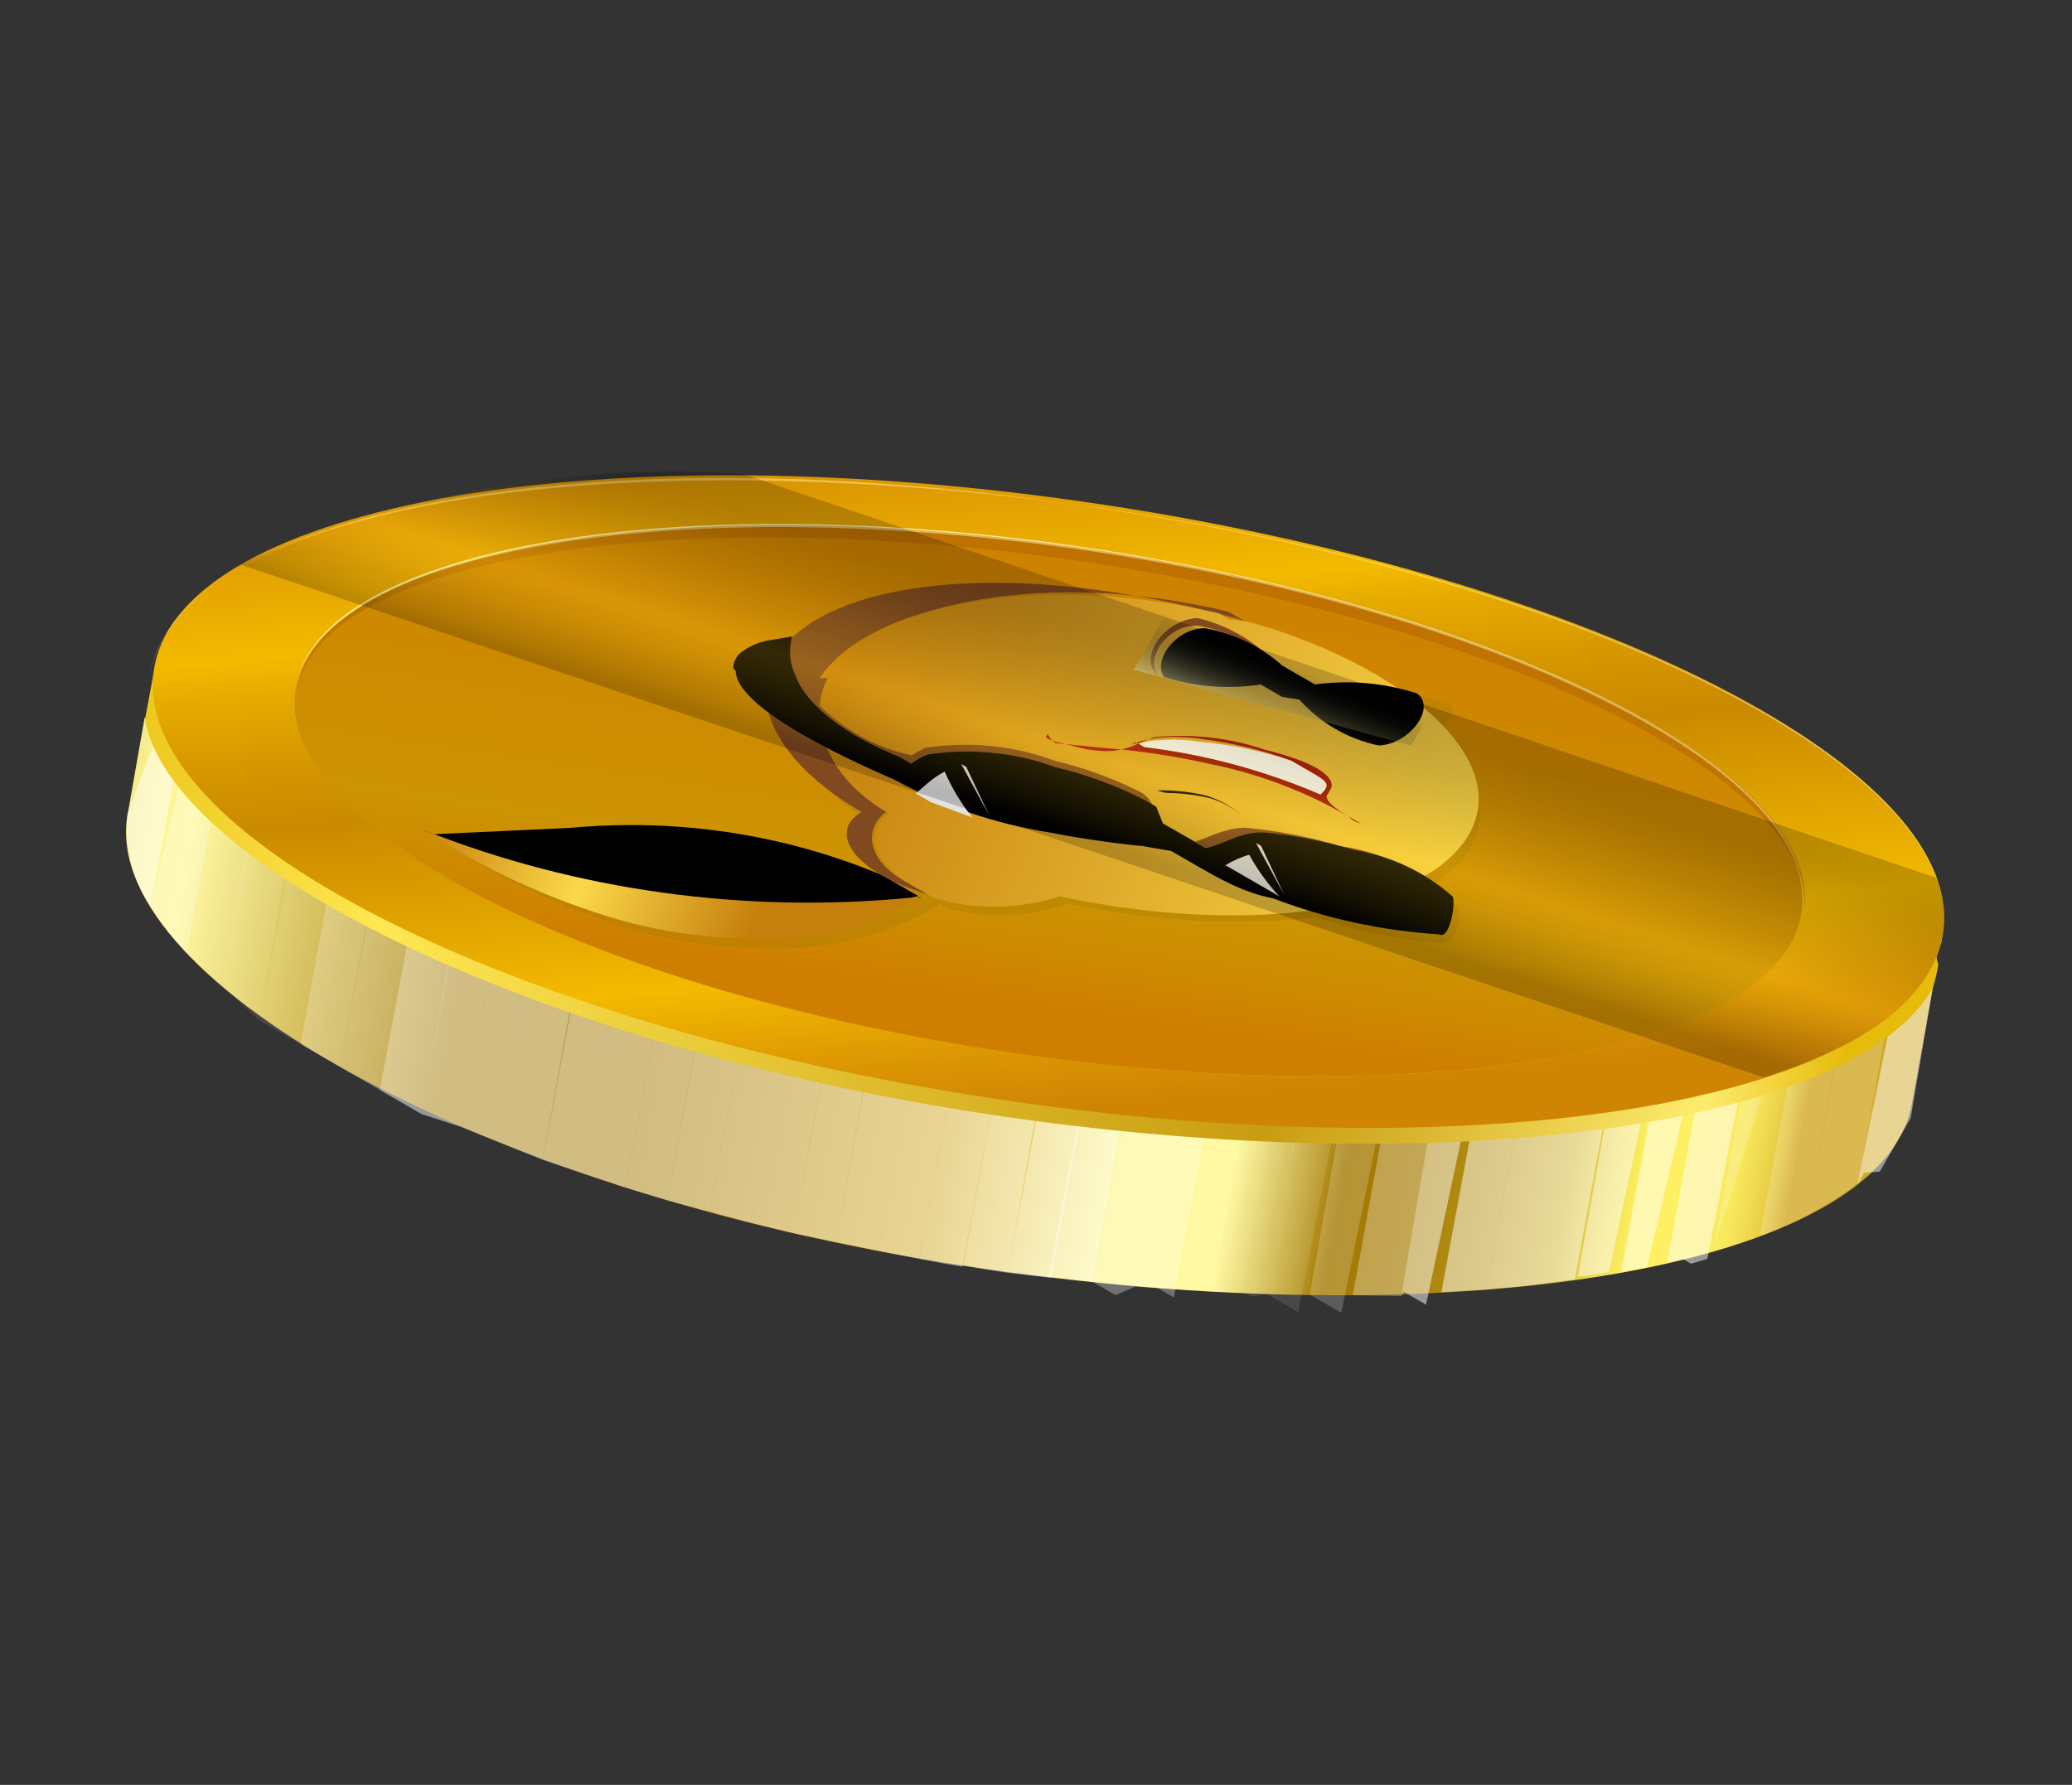 <svg width="65" height="56" viewBox="0 0 65 56" fill="none" xmlns="http://www.w3.org/2000/svg">
<rect x="0" y="0" width="65" height="56" fill="#333333" stroke="none"/>
<g clip-path="url(#clip0_9201_242)">
<path d="M60.259 31.063C58.812 26.201 47.985 21.158 34.019 19.044C20.053 16.931 7.867 18.44 4.857 22.696L4.538 22.512L4.017 25.477C2.993 30.567 14.733 37.345 30.214 39.707C45.695 42.069 59.011 39.782 59.972 34.655L60.631 31.009L60.259 31.063Z" fill="url(#paint0_linear_9201_242)"/>
<path style="mix-blend-mode:multiply" opacity="0.5" d="M3.991 25.596C3.898 26.618 4.16 27.626 4.731 28.439L5.983 21.557L5.866 21.758L5.692 22.06L5.373 21.876L4.017 25.477L3.991 25.596Z" fill="url(#paint1_linear_9201_242)"/>
<path style="mix-blend-mode:multiply" opacity="0.3" d="M6.214 21.377L6.349 21.142L5.755 21.067L5.624 21.663L6.214 21.377Z" fill="url(#paint2_linear_9201_242)"/>
<path style="mix-blend-mode:multiply" opacity="0.3" d="M6.599 21.152L6.463 21.387L6.328 21.622L4.731 28.439C5.056 28.961 5.43 29.447 5.85 29.89L7.431 21.185L6.689 21.07L6.599 21.152Z" fill="url(#paint3_linear_9201_242)"/>
<path style="mix-blend-mode:multiply" opacity="0.1" d="M8.767 21.375L7.431 21.185L5.818 29.872L7.016 30.966L8.767 21.375Z" fill="url(#paint4_linear_9201_242)"/>
<path style="mix-blend-mode:multiply" opacity="0.1" d="M8.15 32.023L9.899 21.626L8.562 21.436L7.016 30.966L8.15 32.023Z" fill="url(#paint5_linear_9201_242)"/>
<path style="mix-blend-mode:multiply" opacity="0.1" d="M9.426 32.76L11.485 21.826L10.148 21.635L8.15 32.023L9.426 32.76Z" fill="url(#paint6_linear_9201_242)"/>
<path style="mix-blend-mode:multiply" opacity="0.3" d="M10.67 33.478L12.789 21.997L11.453 21.807L9.426 32.76L10.67 33.478Z" fill="url(#paint7_linear_9201_242)"/>
<path style="mix-blend-mode:multiply" opacity="0.3" d="M11.914 34.196L14.184 22.087L12.848 21.897L10.67 33.478L11.914 34.196Z" fill="url(#paint8_linear_9201_242)"/>
<path style="mix-blend-mode:multiply" opacity="0.5" d="M13.222 34.952L15.481 22.567L14.184 22.087L11.914 34.196L13.222 34.952Z" fill="url(#paint9_linear_9201_242)"/>
<path style="mix-blend-mode:multiply" opacity="0.5" d="M14.475 35.361L16.812 22.619L15.475 22.429L13.222 34.952L14.475 35.361Z" fill="url(#paint10_linear_9201_242)"/>
<path style="mix-blend-mode:multiply" opacity="0.5" d="M15.752 35.875L18.148 22.81L16.811 22.619L14.474 35.361L15.752 35.875Z" fill="url(#paint11_linear_9201_242)"/>
<path style="mix-blend-mode:multiply" opacity="0.5" d="M17.029 36.389L19.465 23.033L18.129 22.843L15.752 35.875L17.029 36.389Z" fill="url(#paint12_linear_9201_242)"/>
<path style="mix-blend-mode:multiply" opacity="0.5" d="M18.345 36.836L20.853 23.208L19.517 23.018L17.029 36.389L18.345 36.836Z" fill="url(#paint13_linear_9201_242)"/>
<path style="mix-blend-mode:multiply" opacity="0.5" d="M19.629 37.264L22.17 23.432L20.834 23.242L18.345 36.836L19.629 37.264Z" fill="url(#paint14_linear_9201_242)"/>
<path style="mix-blend-mode:multiply" opacity="0.5" d="M20.933 37.658L23.507 23.622L22.17 23.432L19.629 37.264L20.933 37.658Z" fill="url(#paint15_linear_9201_242)"/>
<path style="mix-blend-mode:multiply" opacity="0.5" d="M22.255 38.02L24.863 23.779L23.526 23.588L20.933 37.658L22.255 38.02Z" fill="url(#paint16_linear_9201_242)"/>
<path style="mix-blend-mode:multiply" opacity="0.5" d="M23.546 38.362L26.212 24.021L24.863 23.779L22.256 38.02L23.546 38.362Z" fill="url(#paint17_linear_9201_242)"/>
<path style="mix-blend-mode:multiply" opacity="0.5" d="M24.889 38.69L27.529 24.244L26.192 24.054L23.546 38.362L24.889 38.69Z" fill="url(#paint18_linear_9201_242)"/>
<path style="mix-blend-mode:multiply" opacity="0.5" d="M26.218 38.966L28.885 24.401L27.548 24.211L24.889 38.69L26.218 38.966Z" fill="url(#paint19_linear_9201_242)"/>
<path style="mix-blend-mode:multiply" opacity="0.5" d="M27.548 39.241L30.234 24.643L28.897 24.453L26.218 38.966L27.548 39.241Z" fill="url(#paint20_linear_9201_242)"/>
<path style="mix-blend-mode:multiply" opacity="0.5" d="M28.846 39.498L31.57 24.833L30.234 24.643L27.548 39.241L28.846 39.498Z" fill="url(#paint21_linear_9201_242)"/>
<path style="mix-blend-mode:multiply" opacity="0.5" d="M31.57 24.833L28.846 39.498L29.651 39.65L30.195 39.74L32.907 25.023L31.57 24.833Z" fill="url(#paint22_linear_9201_242)"/>
<path style="mix-blend-mode:multiply" opacity="0.5" d="M34.224 25.247L32.887 25.057L30.214 39.707L30.873 39.819L31.614 39.934L34.224 25.247Z" fill="url(#paint23_linear_9201_242)"/>
<path style="mix-blend-mode:multiply" opacity="0.5" d="M35.669 25.544L34.332 25.354L31.614 39.934L32.292 40.012L32.97 40.09L35.669 25.544Z" fill="url(#paint24_linear_9201_242)"/>
<path style="mix-blend-mode:multiply" opacity="0.5" d="M36.929 25.645L35.669 25.544L32.907 40.054L33.584 40.132L34.262 40.21L36.929 25.645Z" fill="url(#paint25_linear_9201_242)"/>
<path style="mix-blend-mode:multiply" opacity="0.3" d="M38.265 25.835L36.929 25.645L34.263 40.21L34.518 40.358L34.773 40.505L34.996 40.634L35.618 40.367L38.265 25.835Z" fill="url(#paint26_linear_9201_242)"/>
<path style="mix-blend-mode:multiply" opacity="0.3" d="M39.614 26.077L38.278 25.887L35.618 40.367L36.316 40.411L36.571 40.559L36.826 40.706L39.614 26.077Z" fill="url(#paint27_linear_9201_242)"/>
<path style="mix-blend-mode:multiply" opacity="0.1" d="M40.951 26.267L39.614 26.077L36.981 40.438L37.678 40.482L38.089 40.361L38.344 40.509L40.951 26.267Z" fill="url(#paint28_linear_9201_242)"/>
<path style="mix-blend-mode:multiply" opacity="0.1" d="M42.288 26.458L40.951 26.267L38.344 40.509L39.009 40.535L39.264 40.682L39.738 40.598L42.288 26.458Z" fill="url(#paint29_linear_9201_242)"/>
<path style="mix-blend-mode:multiply" opacity="0.1" d="M43.56 26.611L42.224 26.421L39.739 40.598L39.994 40.745L40.217 40.874L40.472 41.022L40.727 41.169L43.56 26.611Z" fill="url(#paint30_linear_9201_242)"/>
<path style="mix-blend-mode:multiply" opacity="0.2" d="M44.992 26.856L43.56 26.611L41.089 40.617L41.344 40.765L41.599 40.912L41.822 41.041L42.078 41.188L44.992 26.856Z" fill="url(#paint31_linear_9201_242)"/>
<path style="mix-blend-mode:multiply" opacity="0.3" d="M46.252 27.18L44.915 26.99L42.439 40.636L43.955 40.662L46.252 27.18Z" fill="url(#paint32_linear_9201_242)"/>
<path style="mix-blend-mode:multiply" opacity="0.5" d="M47.646 27.27L46.252 27.18L43.955 40.662L44.033 40.528L44.256 40.657L44.48 40.786L44.735 40.933L47.646 27.27Z" fill="url(#paint33_linear_9201_242)"/>
<path style="mix-blend-mode:multiply" opacity="0.5" d="M46.625 40.459L49.014 27.479L47.678 27.288L45.217 40.54L46.625 40.459Z" fill="url(#paint34_linear_9201_242)"/>
<path style="mix-blend-mode:multiply" opacity="0.5" d="M48.021 40.325L50.351 27.669L49.015 27.479L46.625 40.459L48.021 40.325Z" fill="url(#paint35_linear_9201_242)"/>
<path style="mix-blend-mode:multiply" opacity="0.5" d="M51.668 27.892L50.332 27.702L48.021 40.325L49.084 40.178L49.404 40.139L51.668 27.892Z" fill="url(#paint36_linear_9201_242)"/>
<path style="mix-blend-mode:multiply" opacity="0.5" d="M53.005 28.082L51.668 27.892L49.494 40.057L50 39.992L50.474 39.907L53.005 28.082Z" fill="url(#paint37_linear_9201_242)"/>
<path style="mix-blend-mode:multiply" opacity="0.5" d="M54.373 28.291L53.037 28.101L50.858 39.905L51.198 39.833L51.672 39.749L54.373 28.291Z" fill="url(#paint38_linear_9201_242)"/>
<path style="mix-blend-mode:multiply" opacity="0.5" d="M55.71 28.481L54.373 28.291L52.299 39.619L52.793 39.501L53.048 39.649L53.561 39.497L55.71 28.481Z" fill="url(#paint39_linear_9201_242)"/>
<path style="mix-blend-mode:multiply" opacity="0.2" d="M57.046 28.671L55.71 28.481L53.748 39.247L57.046 28.671Z" fill="url(#paint40_linear_9201_242)"/>
<path style="mix-blend-mode:multiply" opacity="0.2" d="M58.395 28.913L57.059 28.723L55.203 38.79L55.978 38.478L56.325 38.32L56.691 38.128L58.395 28.913Z" fill="url(#paint41_linear_9201_242)"/>
<path style="mix-blend-mode:multiply" opacity="0.2" d="M59.455 29.436L59.678 29.564L59.809 28.969L59.169 29.047L59.455 29.436Z" fill="url(#paint42_linear_9201_242)"/>
<path style="mix-blend-mode:multiply" opacity="0.2" d="M59.62 29.665L59.397 29.536L59.169 29.047L58.427 28.931L56.691 38.128L57.076 37.903C57.507 37.669 57.919 37.399 58.309 37.094L59.62 29.665Z" fill="url(#paint43_linear_9201_242)"/>
<path style="mix-blend-mode:multiply" opacity="0.5" d="M58.27 37.161L58.483 36.792L58.969 36.76L59.163 36.424L59.938 35.082L60.631 31.009L60.259 31.063L60.036 30.934L59.877 30.842L59.589 30.676L58.27 37.161Z" fill="url(#paint44_linear_9201_242)"/>
<path d="M60.894 29.595C60.739 29.864 60.7 29.931 60.807 30.261C60.765 30.514 60.706 30.763 60.631 31.009C58.112 35.371 45.324 37.113 31.077 34.971C16.829 32.829 5.333 27.176 4.55 22.564L4.814 21.15C5.774 16.023 19.09 13.736 34.63 15.997C50.169 18.259 61.823 24.45 60.894 29.595Z" fill="url(#paint45_linear_9201_242)"/>
<path d="M34.616 15.834C19.127 13.492 5.799 15.764 4.847 20.91C3.895 26.055 15.678 32.124 31.167 34.466C46.655 36.808 59.983 34.535 60.935 29.39C61.888 24.245 50.104 18.175 34.616 15.834Z" fill="url(#paint46_linear_9201_242)"/>
<g style="mix-blend-mode:screen" opacity="0.5">
<path d="M34.566 15.96C50.054 18.237 61.9 24.316 60.927 29.391C61.92 24.282 50.093 18.17 34.534 15.942C18.976 13.714 5.737 15.867 4.718 21.095C5.859 15.804 19.155 13.55 34.566 15.96Z" fill="#FEF0A0"/>
</g>
<path d="M34.342 17.311C21.304 15.339 10.084 17.251 9.283 21.58C8.481 25.91 18.402 31.018 31.44 32.989C44.479 34.961 55.698 33.049 56.5 28.719C57.301 24.39 47.381 19.282 34.342 17.311Z" fill="url(#paint47_linear_9201_242)"/>
<path d="M34.342 17.311C21.304 15.339 10.084 17.251 9.283 21.58C8.481 25.91 18.402 31.018 31.44 32.989C44.479 34.961 55.698 33.049 56.5 28.719C57.301 24.39 47.381 19.282 34.342 17.311Z" fill="url(#paint48_linear_9201_242)"/>
<g style="mix-blend-mode:multiply">
<path d="M34.341 17.307C47.335 19.262 57.241 24.355 56.515 28.633C57.312 24.306 47.406 19.213 34.348 17.221C21.291 15.23 10.088 17.172 9.291 21.499C10.132 17.242 21.348 15.352 34.341 17.307Z" fill="#FEF0A0"/>
</g>
<path opacity="0.4" d="M34.263 17.664C47.205 19.634 57.112 24.504 56.579 28.67C57.376 24.343 47.47 19.25 34.412 17.258C21.354 15.267 10.152 17.209 9.355 21.535C10.234 17.435 21.352 15.713 34.263 17.664Z" fill="#AA5B00"/>
<g style="mix-blend-mode:multiply" opacity="0.4">
<path d="M13.683 26.271L13.906 26.399L18.297 26.161C21.492 25.885 24.675 26.333 27.621 27.474C26.76 26.976 26.77 26.222 27.355 25.799C26.097 25.119 25.116 24.017 24.568 22.669C23.93 22.3 23.555 21.771 23.55 21.41C23.548 21.302 23.576 21.194 23.631 21.099C23.686 21.004 23.765 20.926 23.86 20.873C24.109 20.679 24.401 20.554 24.707 20.512L25.366 20.401C27.334 18.54 32.284 17.998 38.579 19.619L38.802 19.748L39.078 19.639L39.397 19.823L40.099 20.229C41.037 20.519 41.945 20.893 42.813 21.348C43.736 21.524 44.636 21.79 45.503 22.141C45.854 22.343 45.058 22.913 45.058 22.913C46.484 24.273 46.982 25.768 45.721 27.142C45.48 27.376 45.217 27.584 44.937 27.763C45.242 27.918 45.504 28.146 45.701 28.428C45.925 28.557 45.669 29.663 45.241 29.594C43.889 29.488 42.56 29.216 41.284 28.786C38.679 29.051 36.068 28.902 33.543 28.343C32.291 28.778 30.958 28.832 29.709 28.5L29.485 28.371C27.851 29.358 25.989 29.839 24.134 29.755C22.7 29.759 21.279 29.57 19.907 29.193C17.694 28.536 15.598 27.551 13.683 26.271Z" fill="#AA7E03"/>
</g>
<path d="M13.3 26.049L13.523 26.178L17.895 25.974C21.256 25.666 24.607 26.174 27.672 27.458L28.885 28.158L28.494 28.246C23.282 28.709 18.087 27.958 13.3 26.049Z" fill="black"/>
<path d="M13.3 26.05C18.121 27.945 23.348 28.668 28.584 28.164L28.975 28.076C27.332 29.072 25.456 29.548 23.592 29.442C22.162 29.437 20.747 29.237 19.384 28.847C17.227 28.213 15.18 27.272 13.3 26.05Z" fill="url(#paint49_linear_9201_242)"/>
<path d="M24.406 20.517C26.031 18.145 31.806 17.498 38.715 19.384L39.871 19.739L39.136 19.538L38.849 19.373L38.53 19.188C32.963 17.853 27.595 18.825 26.002 21.215C25.382 22.289 25.623 24.083 27.798 25.473C27.053 26.027 27.22 27.063 28.503 27.714L28.599 27.77L29.109 28.064C26.617 27.297 26.016 26.055 27.03 25.477C24.446 23.985 23.355 21.969 24.413 20.432" fill="#80491F"/>
<path d="M25.714 21.273C27.288 18.916 32.706 17.929 38.242 19.246L38.561 19.43L39.156 19.505L39.954 19.742C44.605 21.265 47.93 24.347 45.652 26.745C43.883 28.631 38.888 29.326 33.243 28.125C31.945 28.539 30.574 28.556 29.301 28.175L28.79 27.88L28.599 27.77C27.323 27.033 27.148 26.082 27.893 25.528C25.596 24.202 25.478 22.344 26.098 21.271" fill="url(#paint50_linear_9201_242)"/>
<path d="M36.339 25.931L36.945 26.281L37.264 26.465C37.841 26.351 38.303 25.991 39.039 25.969C40.068 26.058 41.081 26.254 42.063 26.552C43.325 26.716 44.48 27.304 45.35 28.226C44.485 27.46 43.424 26.956 42.28 26.766C41.409 26.466 40.511 26.247 39.595 26.111C38.879 26.1 38.397 26.493 37.82 26.607L37.501 26.423L36.991 26.128L36.767 25.999" fill="#80491F"/>
<path d="M24.965 21.243C25.825 22.506 27.12 23.381 28.607 23.703C28.742 23.605 28.889 23.524 29.043 23.463C30.41 23.253 31.792 23.39 33.066 23.863C34.017 24.09 34.936 24.425 35.806 24.863C36.003 24.988 36.147 25.182 36.213 25.411L35.831 25.19C34.973 24.713 34.063 24.338 33.116 24.07C31.842 23.6 30.46 23.463 29.093 23.671C28.913 23.742 28.742 23.84 28.586 23.96L28.203 23.739C25.828 22.77 25.129 21.696 24.953 21.191" fill="#80491F"/>
<path d="M23.078 21.048C23.11 22.319 27.095 24.038 28.078 24.472C29.592 25.296 31.239 25.854 32.953 26.123C34.02 26.337 35.408 26.512 35.856 26.547L36.744 26.702L37.478 27.125C38.212 27.549 39.01 28.009 39.93 28.183C41.595 28.82 43.352 29.201 45.146 29.316C45.465 29.5 45.669 28.41 45.575 28.132C44.709 27.366 43.649 26.862 42.504 26.672C41.558 26.391 40.584 26.203 39.595 26.111C38.879 26.1 38.397 26.492 37.82 26.607L37.501 26.423L36.703 25.962L36.48 25.833L36.272 25.31L35.889 25.089C35.009 24.644 34.079 24.302 33.117 24.07C31.842 23.6 30.46 23.463 29.093 23.671C28.912 23.742 28.742 23.839 28.586 23.96L28.203 23.739C25.828 22.77 25.129 21.696 24.953 21.191C24.772 20.817 24.735 20.382 24.85 19.969L24.191 20.08C23.878 20.119 23.576 20.237 23.312 20.423C23.22 20.479 23.143 20.558 23.089 20.652C23.034 20.746 23.004 20.852 23.002 20.96" fill="black"/>
<path d="M29.069 24.597C29.244 24.446 29.433 24.315 29.635 24.207C29.861 24.727 30.154 25.211 30.504 25.649L29.207 25.169C29.207 25.169 28.665 24.855 28.729 24.892" fill="#E3E2E2"/>
<path d="M38.444 27.146C38.678 27.003 38.928 26.892 39.188 26.816C39.449 27.292 39.767 27.731 40.135 28.123L38.859 27.386C38.859 27.386 38.317 27.073 38.381 27.11" fill="#E3E2E2"/>
<path d="M30.154 23.971L30.313 24.063L31.041 25.601L30.154 23.971Z" fill="#E3E2E2"/>
<path d="M39.401 26.447L39.561 26.539L40.289 28.077L39.401 26.447Z" fill="#E3E2E2"/>
<path d="M35.385 23.457C35.7 23.317 36.034 23.237 36.372 23.221C36.79 23.188 37.209 23.205 37.62 23.27C38.605 23.361 39.574 23.561 40.509 23.865L41.083 24.197C41.626 24.51 41.785 24.602 41.425 24.931C39.671 24.175 37.813 23.674 35.904 23.443L35.385 23.457Z" fill="white"/>
<path d="M35.385 23.457C37.408 23.657 39.376 24.174 41.22 24.991C39.35 24.198 37.368 23.687 35.334 23.472" fill="#A5A5A4"/>
<path d="M32.808 23.132L33.127 23.316L34.534 23.457C35.658 23.542 36.771 23.706 37.865 23.949C39.433 24.256 40.931 24.819 42.305 25.618C42.408 25.727 42.541 25.804 42.688 25.839C42.688 25.839 42.464 25.71 42.337 25.636C42.209 25.562 41.539 25.175 41.623 24.956C41.678 24.883 41.723 24.804 41.759 24.721C41.759 24.721 42.108 24.117 39.685 23.524C38.577 23.146 37.395 23.012 36.212 23.129C35.905 23.22 35.641 23.381 35.334 23.472C35.081 23.55 34.818 23.58 34.559 23.561C34.256 23.547 33.958 23.495 33.67 23.406L32.999 23.242L32.866 23.031M35.475 23.374C35.789 23.235 36.124 23.155 36.462 23.139C36.88 23.106 37.299 23.122 37.709 23.188C38.667 23.312 39.606 23.538 40.509 23.865L41.083 24.197C41.626 24.51 41.785 24.602 41.425 24.931C39.67 24.175 37.813 23.674 35.904 23.443L35.616 23.277" fill="#A11006"/>
<path d="M36.607 24.878C37.076 24.883 37.542 24.942 37.994 25.052C38.374 25.173 38.721 25.373 39.015 25.642C39.239 25.771 39.207 25.753 39.015 25.642C38.678 25.327 38.276 25.095 37.835 24.96C37.338 24.844 36.827 24.79 36.313 24.797C36.313 24.797 36.408 24.853 36.607 24.878Z" fill="black"/>
<path d="M36.318 21.177C35.911 20.629 36.646 19.577 37.593 19.632C38.498 19.795 39.334 20.201 40.019 20.809C39.355 20.105 38.504 19.614 37.562 19.39C36.455 19.467 35.706 20.69 36.318 21.177Z" fill="#80491F"/>
<path d="M36.318 21.177C37.345 21.54 38.453 21.642 39.548 21.476L40.218 21.863L40.762 21.953C41.42 22.685 42.288 23.186 43.25 23.39C44.204 23.359 45.08 22.21 44.449 21.756C43.426 21.423 42.334 21.328 41.251 21.475L40.836 21.236L40.389 20.978L40.23 20.886C39.546 20.277 38.709 19.871 37.804 19.709C36.87 19.706 36.135 20.758 36.529 21.254" fill="black"/>
<g opacity="0.6">
<path d="M35.564 21.01L44.268 23.396L45.411 21.416L36.707 19.031L35.564 21.01Z" fill="url(#paint51_linear_9201_242)"/>
</g>
<path style="mix-blend-mode:screen" opacity="0.2" d="M7.525 17.706L55.318 33.802C58.535 32.796 60.559 31.281 60.927 29.391C61.037 28.765 60.978 28.127 60.757 27.548L23.289 14.863C17.943 14.511 12.537 15.486 7.525 17.706Z" fill="url(#paint52_linear_9201_242)"/>
</g>
<defs>
<linearGradient id="paint0_linear_9201_242" x1="-1.736" y1="32.793" x2="55.127" y2="43.17" gradientUnits="userSpaceOnUse">
<stop stop-color="#A37903"/>
<stop offset="0.02" stop-color="#BE9E2E"/>
<stop offset="0.04" stop-color="#D5BE54"/>
<stop offset="0.06" stop-color="#E7D772"/>
<stop offset="0.07" stop-color="#F4E988"/>
<stop offset="0.09" stop-color="#FCF495"/>
<stop offset="0.11" stop-color="#FFF899"/>
<stop offset="0.19" stop-color="#D0B74C"/>
<stop offset="0.27" stop-color="#A37903"/>
<stop offset="0.38" stop-color="#A37903"/>
<stop offset="0.54" stop-color="#D1A826"/>
<stop offset="0.64" stop-color="#FFF899"/>
<stop offset="0.7" stop-color="#FFF899"/>
<stop offset="0.76" stop-color="#A37903"/>
<stop offset="0.79" stop-color="#A67D06"/>
<stop offset="0.82" stop-color="#AE880F"/>
<stop offset="0.85" stop-color="#BD9B1E"/>
<stop offset="0.88" stop-color="#D1B533"/>
<stop offset="0.9" stop-color="#EAD74E"/>
<stop offset="0.92" stop-color="#FEF163"/>
<stop offset="0.95" stop-color="#FDEF61"/>
<stop offset="0.97" stop-color="#F8E85B"/>
<stop offset="0.98" stop-color="#F0DB51"/>
<stop offset="0.99" stop-color="#E5C942"/>
<stop offset="1" stop-color="#D1A826"/>
</linearGradient>
<linearGradient id="paint1_linear_9201_242" x1="-1.375" y1="32.485" x2="0.049" y2="32.754" gradientUnits="userSpaceOnUse">
<stop stop-color="#A37903"/>
<stop offset="0.07" stop-color="#B28E2B"/>
<stop offset="0.16" stop-color="#C4A95C"/>
<stop offset="0.26" stop-color="#D4C088"/>
<stop offset="0.36" stop-color="#E1D3AD"/>
<stop offset="0.47" stop-color="#ECE3CB"/>
<stop offset="0.58" stop-color="#F4EFE2"/>
<stop offset="0.7" stop-color="#FAF8F2"/>
<stop offset="0.83" stop-color="#FEFDFC"/>
<stop offset="1" stop-color="white"/>
</linearGradient>
<linearGradient id="paint2_linear_9201_242" x1="0.658" y1="28.93" x2="2.082" y2="29.199" gradientUnits="userSpaceOnUse">
<stop stop-color="#A37903"/>
<stop offset="0.07" stop-color="#B28E2B"/>
<stop offset="0.16" stop-color="#C4A95C"/>
<stop offset="0.26" stop-color="#D4C088"/>
<stop offset="0.36" stop-color="#E1D3AD"/>
<stop offset="0.47" stop-color="#ECE3CB"/>
<stop offset="0.58" stop-color="#F4EFE2"/>
<stop offset="0.7" stop-color="#FAF8F2"/>
<stop offset="0.83" stop-color="#FEFDFC"/>
<stop offset="1" stop-color="white"/>
</linearGradient>
<linearGradient id="paint3_linear_9201_242" x1="-0.075" y1="33.013" x2="1.349" y2="33.282" gradientUnits="userSpaceOnUse">
<stop stop-color="#A37903"/>
<stop offset="0.07" stop-color="#B28E2B"/>
<stop offset="0.16" stop-color="#C4A95C"/>
<stop offset="0.26" stop-color="#D4C088"/>
<stop offset="0.36" stop-color="#E1D3AD"/>
<stop offset="0.47" stop-color="#ECE3CB"/>
<stop offset="0.58" stop-color="#F4EFE2"/>
<stop offset="0.7" stop-color="#FAF8F2"/>
<stop offset="0.83" stop-color="#FEFDFC"/>
<stop offset="1" stop-color="white"/>
</linearGradient>
<linearGradient id="paint4_linear_9201_242" x1="1.161" y1="33.673" x2="2.586" y2="33.943" gradientUnits="userSpaceOnUse">
<stop stop-color="#A37903"/>
<stop offset="0.07" stop-color="#B28E2B"/>
<stop offset="0.16" stop-color="#C4A95C"/>
<stop offset="0.26" stop-color="#D4C088"/>
<stop offset="0.36" stop-color="#E1D3AD"/>
<stop offset="0.47" stop-color="#ECE3CB"/>
<stop offset="0.58" stop-color="#F4EFE2"/>
<stop offset="0.7" stop-color="#FAF8F2"/>
<stop offset="0.83" stop-color="#FEFDFC"/>
<stop offset="1" stop-color="white"/>
</linearGradient>
<linearGradient id="paint5_linear_9201_242" x1="2.45" y1="34.263" x2="3.889" y2="34.444" gradientUnits="userSpaceOnUse">
<stop stop-color="#A37903"/>
<stop offset="0.07" stop-color="#B28E2B"/>
<stop offset="0.16" stop-color="#C4A95C"/>
<stop offset="0.26" stop-color="#D4C088"/>
<stop offset="0.36" stop-color="#E1D3AD"/>
<stop offset="0.47" stop-color="#ECE3CB"/>
<stop offset="0.58" stop-color="#F4EFE2"/>
<stop offset="0.7" stop-color="#FAF8F2"/>
<stop offset="0.83" stop-color="#FEFDFC"/>
<stop offset="1" stop-color="white"/>
</linearGradient>
<linearGradient id="paint6_linear_9201_242" x1="3.752" y1="34.776" x2="5.176" y2="35.044" gradientUnits="userSpaceOnUse">
<stop stop-color="#A37903"/>
<stop offset="0.07" stop-color="#B28E2B"/>
<stop offset="0.16" stop-color="#C4A95C"/>
<stop offset="0.26" stop-color="#D4C088"/>
<stop offset="0.36" stop-color="#E1D3AD"/>
<stop offset="0.47" stop-color="#ECE3CB"/>
<stop offset="0.58" stop-color="#F4EFE2"/>
<stop offset="0.7" stop-color="#FAF8F2"/>
<stop offset="0.83" stop-color="#FEFDFC"/>
<stop offset="1" stop-color="white"/>
</linearGradient>
<linearGradient id="paint7_linear_9201_242" x1="5.024" y1="35.252" x2="6.448" y2="35.521" gradientUnits="userSpaceOnUse">
<stop stop-color="#A37903"/>
<stop offset="0.07" stop-color="#B28E2B"/>
<stop offset="0.16" stop-color="#C4A95C"/>
<stop offset="0.26" stop-color="#D4C088"/>
<stop offset="0.36" stop-color="#E1D3AD"/>
<stop offset="0.47" stop-color="#ECE3CB"/>
<stop offset="0.58" stop-color="#F4EFE2"/>
<stop offset="0.7" stop-color="#FAF8F2"/>
<stop offset="0.83" stop-color="#FEFDFC"/>
<stop offset="1" stop-color="white"/>
</linearGradient>
<linearGradient id="paint8_linear_9201_242" x1="6.341" y1="35.688" x2="7.765" y2="35.957" gradientUnits="userSpaceOnUse">
<stop stop-color="#A37903"/>
<stop offset="0.07" stop-color="#B28E2B"/>
<stop offset="0.16" stop-color="#C4A95C"/>
<stop offset="0.26" stop-color="#D4C088"/>
<stop offset="0.36" stop-color="#E1D3AD"/>
<stop offset="0.47" stop-color="#ECE3CB"/>
<stop offset="0.58" stop-color="#F4EFE2"/>
<stop offset="0.7" stop-color="#FAF8F2"/>
<stop offset="0.83" stop-color="#FEFDFC"/>
<stop offset="1" stop-color="white"/>
</linearGradient>
<linearGradient id="paint9_linear_9201_242" x1="7.624" y1="36.103" x2="9.084" y2="36.379" gradientUnits="userSpaceOnUse">
<stop stop-color="#A37903"/>
<stop offset="0.07" stop-color="#B28E2B"/>
<stop offset="0.16" stop-color="#C4A95C"/>
<stop offset="0.26" stop-color="#D4C088"/>
<stop offset="0.36" stop-color="#E1D3AD"/>
<stop offset="0.47" stop-color="#ECE3CB"/>
<stop offset="0.58" stop-color="#F4EFE2"/>
<stop offset="0.7" stop-color="#FAF8F2"/>
<stop offset="0.83" stop-color="#FEFDFC"/>
<stop offset="1" stop-color="white"/>
</linearGradient>
<linearGradient id="paint10_linear_9201_242" x1="8.95" y1="36.493" x2="10.374" y2="36.762" gradientUnits="userSpaceOnUse">
<stop stop-color="#A37903"/>
<stop offset="0.07" stop-color="#B28E2B"/>
<stop offset="0.16" stop-color="#C4A95C"/>
<stop offset="0.26" stop-color="#D4C088"/>
<stop offset="0.36" stop-color="#E1D3AD"/>
<stop offset="0.47" stop-color="#ECE3CB"/>
<stop offset="0.58" stop-color="#F4EFE2"/>
<stop offset="0.7" stop-color="#FAF8F2"/>
<stop offset="0.83" stop-color="#FEFDFC"/>
<stop offset="1" stop-color="white"/>
</linearGradient>
<linearGradient id="paint11_linear_9201_242" x1="10.278" y1="36.868" x2="11.702" y2="37.137" gradientUnits="userSpaceOnUse">
<stop stop-color="#A37903"/>
<stop offset="0.07" stop-color="#B28E2B"/>
<stop offset="0.16" stop-color="#C4A95C"/>
<stop offset="0.26" stop-color="#D4C088"/>
<stop offset="0.36" stop-color="#E1D3AD"/>
<stop offset="0.47" stop-color="#ECE3CB"/>
<stop offset="0.58" stop-color="#F4EFE2"/>
<stop offset="0.7" stop-color="#FAF8F2"/>
<stop offset="0.83" stop-color="#FEFDFC"/>
<stop offset="1" stop-color="white"/>
</linearGradient>
<linearGradient id="paint12_linear_9201_242" x1="11.573" y1="37.222" x2="12.997" y2="37.491" gradientUnits="userSpaceOnUse">
<stop stop-color="#A37903"/>
<stop offset="0.07" stop-color="#B28E2B"/>
<stop offset="0.16" stop-color="#C4A95C"/>
<stop offset="0.26" stop-color="#D4C088"/>
<stop offset="0.36" stop-color="#E1D3AD"/>
<stop offset="0.47" stop-color="#ECE3CB"/>
<stop offset="0.58" stop-color="#F4EFE2"/>
<stop offset="0.7" stop-color="#FAF8F2"/>
<stop offset="0.83" stop-color="#FEFDFC"/>
<stop offset="1" stop-color="white"/>
</linearGradient>
<linearGradient id="paint13_linear_9201_242" x1="12.91" y1="37.551" x2="14.334" y2="37.82" gradientUnits="userSpaceOnUse">
<stop stop-color="#A37903"/>
<stop offset="0.07" stop-color="#B28E2B"/>
<stop offset="0.16" stop-color="#C4A95C"/>
<stop offset="0.26" stop-color="#D4C088"/>
<stop offset="0.36" stop-color="#E1D3AD"/>
<stop offset="0.47" stop-color="#ECE3CB"/>
<stop offset="0.58" stop-color="#F4EFE2"/>
<stop offset="0.7" stop-color="#FAF8F2"/>
<stop offset="0.83" stop-color="#FEFDFC"/>
<stop offset="1" stop-color="white"/>
</linearGradient>
<linearGradient id="paint14_linear_9201_242" x1="14.21" y1="37.874" x2="15.671" y2="38.15" gradientUnits="userSpaceOnUse">
<stop stop-color="#A37903"/>
<stop offset="0.07" stop-color="#B28E2B"/>
<stop offset="0.16" stop-color="#C4A95C"/>
<stop offset="0.26" stop-color="#D4C088"/>
<stop offset="0.36" stop-color="#E1D3AD"/>
<stop offset="0.47" stop-color="#ECE3CB"/>
<stop offset="0.58" stop-color="#F4EFE2"/>
<stop offset="0.7" stop-color="#FAF8F2"/>
<stop offset="0.83" stop-color="#FEFDFC"/>
<stop offset="1" stop-color="white"/>
</linearGradient>
<linearGradient id="paint15_linear_9201_242" x1="15.554" y1="38.172" x2="16.978" y2="38.441" gradientUnits="userSpaceOnUse">
<stop stop-color="#A37903"/>
<stop offset="0.07" stop-color="#B28E2B"/>
<stop offset="0.16" stop-color="#C4A95C"/>
<stop offset="0.26" stop-color="#D4C088"/>
<stop offset="0.36" stop-color="#E1D3AD"/>
<stop offset="0.47" stop-color="#ECE3CB"/>
<stop offset="0.58" stop-color="#F4EFE2"/>
<stop offset="0.7" stop-color="#FAF8F2"/>
<stop offset="0.83" stop-color="#FEFDFC"/>
<stop offset="1" stop-color="white"/>
</linearGradient>
<linearGradient id="paint16_linear_9201_242" x1="16.897" y1="38.47" x2="18.336" y2="38.652" gradientUnits="userSpaceOnUse">
<stop stop-color="#A37903"/>
<stop offset="0.07" stop-color="#B28E2B"/>
<stop offset="0.16" stop-color="#C4A95C"/>
<stop offset="0.26" stop-color="#D4C088"/>
<stop offset="0.36" stop-color="#E1D3AD"/>
<stop offset="0.47" stop-color="#ECE3CB"/>
<stop offset="0.58" stop-color="#F4EFE2"/>
<stop offset="0.7" stop-color="#FAF8F2"/>
<stop offset="0.83" stop-color="#FEFDFC"/>
<stop offset="1" stop-color="white"/>
</linearGradient>
<linearGradient id="paint17_linear_9201_242" x1="18.209" y1="38.732" x2="19.633" y2="39.001" gradientUnits="userSpaceOnUse">
<stop stop-color="#A37903"/>
<stop offset="0.07" stop-color="#B28E2B"/>
<stop offset="0.16" stop-color="#C4A95C"/>
<stop offset="0.26" stop-color="#D4C088"/>
<stop offset="0.36" stop-color="#E1D3AD"/>
<stop offset="0.47" stop-color="#ECE3CB"/>
<stop offset="0.58" stop-color="#F4EFE2"/>
<stop offset="0.7" stop-color="#FAF8F2"/>
<stop offset="0.83" stop-color="#FEFDFC"/>
<stop offset="1" stop-color="white"/>
</linearGradient>
<linearGradient id="paint18_linear_9201_242" x1="19.558" y1="38.999" x2="20.982" y2="39.268" gradientUnits="userSpaceOnUse">
<stop stop-color="#A37903"/>
<stop offset="0.07" stop-color="#B28E2B"/>
<stop offset="0.16" stop-color="#C4A95C"/>
<stop offset="0.26" stop-color="#D4C088"/>
<stop offset="0.36" stop-color="#E1D3AD"/>
<stop offset="0.47" stop-color="#ECE3CB"/>
<stop offset="0.58" stop-color="#F4EFE2"/>
<stop offset="0.7" stop-color="#FAF8F2"/>
<stop offset="0.83" stop-color="#FEFDFC"/>
<stop offset="1" stop-color="white"/>
</linearGradient>
<linearGradient id="paint19_linear_9201_242" x1="20.873" y1="39.246" x2="22.333" y2="39.522" gradientUnits="userSpaceOnUse">
<stop stop-color="#A37903"/>
<stop offset="0.07" stop-color="#B28E2B"/>
<stop offset="0.16" stop-color="#C4A95C"/>
<stop offset="0.26" stop-color="#D4C088"/>
<stop offset="0.36" stop-color="#E1D3AD"/>
<stop offset="0.47" stop-color="#ECE3CB"/>
<stop offset="0.58" stop-color="#F4EFE2"/>
<stop offset="0.7" stop-color="#FAF8F2"/>
<stop offset="0.83" stop-color="#FEFDFC"/>
<stop offset="1" stop-color="white"/>
</linearGradient>
<linearGradient id="paint20_linear_9201_242" x1="22.227" y1="39.483" x2="23.652" y2="39.752" gradientUnits="userSpaceOnUse">
<stop stop-color="#A37903"/>
<stop offset="0.07" stop-color="#B28E2B"/>
<stop offset="0.16" stop-color="#C4A95C"/>
<stop offset="0.26" stop-color="#D4C088"/>
<stop offset="0.36" stop-color="#E1D3AD"/>
<stop offset="0.47" stop-color="#ECE3CB"/>
<stop offset="0.58" stop-color="#F4EFE2"/>
<stop offset="0.7" stop-color="#FAF8F2"/>
<stop offset="0.83" stop-color="#FEFDFC"/>
<stop offset="1" stop-color="white"/>
</linearGradient>
<linearGradient id="paint21_linear_9201_242" x1="23.585" y1="39.704" x2="25.009" y2="39.973" gradientUnits="userSpaceOnUse">
<stop stop-color="#A37903"/>
<stop offset="0.07" stop-color="#B28E2B"/>
<stop offset="0.16" stop-color="#C4A95C"/>
<stop offset="0.26" stop-color="#D4C088"/>
<stop offset="0.36" stop-color="#E1D3AD"/>
<stop offset="0.47" stop-color="#ECE3CB"/>
<stop offset="0.58" stop-color="#F4EFE2"/>
<stop offset="0.7" stop-color="#FAF8F2"/>
<stop offset="0.83" stop-color="#FEFDFC"/>
<stop offset="1" stop-color="white"/>
</linearGradient>
<linearGradient id="paint22_linear_9201_242" x1="24.909" y1="39.905" x2="26.333" y2="40.174" gradientUnits="userSpaceOnUse">
<stop stop-color="#A37903"/>
<stop offset="0.07" stop-color="#B28E2B"/>
<stop offset="0.16" stop-color="#C4A95C"/>
<stop offset="0.26" stop-color="#D4C088"/>
<stop offset="0.36" stop-color="#E1D3AD"/>
<stop offset="0.47" stop-color="#ECE3CB"/>
<stop offset="0.58" stop-color="#F4EFE2"/>
<stop offset="0.7" stop-color="#FAF8F2"/>
<stop offset="0.83" stop-color="#FEFDFC"/>
<stop offset="1" stop-color="white"/>
</linearGradient>
<linearGradient id="paint23_linear_9201_242" x1="26.269" y1="40.111" x2="27.693" y2="40.38" gradientUnits="userSpaceOnUse">
<stop stop-color="#A37903"/>
<stop offset="0.07" stop-color="#B28E2B"/>
<stop offset="0.16" stop-color="#C4A95C"/>
<stop offset="0.26" stop-color="#D4C088"/>
<stop offset="0.36" stop-color="#E1D3AD"/>
<stop offset="0.47" stop-color="#ECE3CB"/>
<stop offset="0.58" stop-color="#F4EFE2"/>
<stop offset="0.7" stop-color="#FAF8F2"/>
<stop offset="0.83" stop-color="#FEFDFC"/>
<stop offset="1" stop-color="white"/>
</linearGradient>
<linearGradient id="paint24_linear_9201_242" x1="27.593" y1="40.312" x2="29.053" y2="40.587" gradientUnits="userSpaceOnUse">
<stop stop-color="#A37903"/>
<stop offset="0.07" stop-color="#B28E2B"/>
<stop offset="0.16" stop-color="#C4A95C"/>
<stop offset="0.26" stop-color="#D4C088"/>
<stop offset="0.36" stop-color="#E1D3AD"/>
<stop offset="0.47" stop-color="#ECE3CB"/>
<stop offset="0.58" stop-color="#F4EFE2"/>
<stop offset="0.7" stop-color="#FAF8F2"/>
<stop offset="0.83" stop-color="#FEFDFC"/>
<stop offset="1" stop-color="white"/>
</linearGradient>
<linearGradient id="paint25_linear_9201_242" x1="28.956" y1="40.502" x2="30.38" y2="40.771" gradientUnits="userSpaceOnUse">
<stop stop-color="#A37903"/>
<stop offset="0.07" stop-color="#B28E2B"/>
<stop offset="0.16" stop-color="#C4A95C"/>
<stop offset="0.26" stop-color="#D4C088"/>
<stop offset="0.36" stop-color="#E1D3AD"/>
<stop offset="0.47" stop-color="#ECE3CB"/>
<stop offset="0.58" stop-color="#F4EFE2"/>
<stop offset="0.7" stop-color="#FAF8F2"/>
<stop offset="0.83" stop-color="#FEFDFC"/>
<stop offset="1" stop-color="white"/>
</linearGradient>
<linearGradient id="paint26_linear_9201_242" x1="30.322" y1="40.678" x2="31.747" y2="40.947" gradientUnits="userSpaceOnUse">
<stop stop-color="#A37903"/>
<stop offset="0.07" stop-color="#B28E2B"/>
<stop offset="0.16" stop-color="#C4A95C"/>
<stop offset="0.26" stop-color="#D4C088"/>
<stop offset="0.36" stop-color="#E1D3AD"/>
<stop offset="0.47" stop-color="#ECE3CB"/>
<stop offset="0.58" stop-color="#F4EFE2"/>
<stop offset="0.7" stop-color="#FAF8F2"/>
<stop offset="0.83" stop-color="#FEFDFC"/>
<stop offset="1" stop-color="white"/>
</linearGradient>
<linearGradient id="paint27_linear_9201_242" x1="31.652" y1="40.848" x2="33.076" y2="41.117" gradientUnits="userSpaceOnUse">
<stop stop-color="#A37903"/>
<stop offset="0.07" stop-color="#B28E2B"/>
<stop offset="0.16" stop-color="#C4A95C"/>
<stop offset="0.26" stop-color="#D4C088"/>
<stop offset="0.36" stop-color="#E1D3AD"/>
<stop offset="0.47" stop-color="#ECE3CB"/>
<stop offset="0.58" stop-color="#F4EFE2"/>
<stop offset="0.7" stop-color="#FAF8F2"/>
<stop offset="0.83" stop-color="#FEFDFC"/>
<stop offset="1" stop-color="white"/>
</linearGradient>
<linearGradient id="paint28_linear_9201_242" x1="33.024" y1="40.993" x2="34.448" y2="41.261" gradientUnits="userSpaceOnUse">
<stop stop-color="#A37903"/>
<stop offset="0.07" stop-color="#B28E2B"/>
<stop offset="0.16" stop-color="#C4A95C"/>
<stop offset="0.26" stop-color="#D4C088"/>
<stop offset="0.36" stop-color="#E1D3AD"/>
<stop offset="0.47" stop-color="#ECE3CB"/>
<stop offset="0.58" stop-color="#F4EFE2"/>
<stop offset="0.7" stop-color="#FAF8F2"/>
<stop offset="0.83" stop-color="#FEFDFC"/>
<stop offset="1" stop-color="white"/>
</linearGradient>
<linearGradient id="paint29_linear_9201_242" x1="34.356" y1="41.147" x2="35.795" y2="41.329" gradientUnits="userSpaceOnUse">
<stop stop-color="#A37903"/>
<stop offset="0.07" stop-color="#B28E2B"/>
<stop offset="0.16" stop-color="#C4A95C"/>
<stop offset="0.26" stop-color="#D4C088"/>
<stop offset="0.36" stop-color="#E1D3AD"/>
<stop offset="0.47" stop-color="#ECE3CB"/>
<stop offset="0.58" stop-color="#F4EFE2"/>
<stop offset="0.7" stop-color="#FAF8F2"/>
<stop offset="0.83" stop-color="#FEFDFC"/>
<stop offset="1" stop-color="white"/>
</linearGradient>
<linearGradient id="paint30_linear_9201_242" x1="35.731" y1="41.277" x2="37.155" y2="41.546" gradientUnits="userSpaceOnUse">
<stop stop-color="#A37903"/>
<stop offset="0.07" stop-color="#B28E2B"/>
<stop offset="0.16" stop-color="#C4A95C"/>
<stop offset="0.26" stop-color="#D4C088"/>
<stop offset="0.36" stop-color="#E1D3AD"/>
<stop offset="0.47" stop-color="#ECE3CB"/>
<stop offset="0.58" stop-color="#F4EFE2"/>
<stop offset="0.7" stop-color="#FAF8F2"/>
<stop offset="0.83" stop-color="#FEFDFC"/>
<stop offset="1" stop-color="white"/>
</linearGradient>
<linearGradient id="paint31_linear_9201_242" x1="37.072" y1="41.385" x2="38.533" y2="41.661" gradientUnits="userSpaceOnUse">
<stop stop-color="#A37903"/>
<stop offset="0.07" stop-color="#B28E2B"/>
<stop offset="0.16" stop-color="#C4A95C"/>
<stop offset="0.26" stop-color="#D4C088"/>
<stop offset="0.36" stop-color="#E1D3AD"/>
<stop offset="0.47" stop-color="#ECE3CB"/>
<stop offset="0.58" stop-color="#F4EFE2"/>
<stop offset="0.7" stop-color="#FAF8F2"/>
<stop offset="0.83" stop-color="#FEFDFC"/>
<stop offset="1" stop-color="white"/>
</linearGradient>
<linearGradient id="paint32_linear_9201_242" x1="38.45" y1="41.499" x2="39.889" y2="41.681" gradientUnits="userSpaceOnUse">
<stop stop-color="#A37903"/>
<stop offset="0.07" stop-color="#B28E2B"/>
<stop offset="0.16" stop-color="#C4A95C"/>
<stop offset="0.26" stop-color="#D4C088"/>
<stop offset="0.36" stop-color="#E1D3AD"/>
<stop offset="0.47" stop-color="#ECE3CB"/>
<stop offset="0.58" stop-color="#F4EFE2"/>
<stop offset="0.7" stop-color="#FAF8F2"/>
<stop offset="0.83" stop-color="#FEFDFC"/>
<stop offset="1" stop-color="white"/>
</linearGradient>
<linearGradient id="paint33_linear_9201_242" x1="39.833" y1="41.583" x2="41.258" y2="41.852" gradientUnits="userSpaceOnUse">
<stop stop-color="#A37903"/>
<stop offset="0.07" stop-color="#B28E2B"/>
<stop offset="0.16" stop-color="#C4A95C"/>
<stop offset="0.26" stop-color="#D4C088"/>
<stop offset="0.36" stop-color="#E1D3AD"/>
<stop offset="0.47" stop-color="#ECE3CB"/>
<stop offset="0.58" stop-color="#F4EFE2"/>
<stop offset="0.7" stop-color="#FAF8F2"/>
<stop offset="0.83" stop-color="#FEFDFC"/>
<stop offset="1" stop-color="white"/>
</linearGradient>
<linearGradient id="paint34_linear_9201_242" x1="41.18" y1="41.661" x2="42.62" y2="41.843" gradientUnits="userSpaceOnUse">
<stop stop-color="#A37903"/>
<stop offset="0.07" stop-color="#B28E2B"/>
<stop offset="0.16" stop-color="#C4A95C"/>
<stop offset="0.26" stop-color="#D4C088"/>
<stop offset="0.36" stop-color="#E1D3AD"/>
<stop offset="0.47" stop-color="#ECE3CB"/>
<stop offset="0.58" stop-color="#F4EFE2"/>
<stop offset="0.7" stop-color="#FAF8F2"/>
<stop offset="0.83" stop-color="#FEFDFC"/>
<stop offset="1" stop-color="white"/>
</linearGradient>
<linearGradient id="paint35_linear_9201_242" x1="42.57" y1="41.714" x2="43.994" y2="41.983" gradientUnits="userSpaceOnUse">
<stop stop-color="#A37903"/>
<stop offset="0.07" stop-color="#B28E2B"/>
<stop offset="0.16" stop-color="#C4A95C"/>
<stop offset="0.26" stop-color="#D4C088"/>
<stop offset="0.36" stop-color="#E1D3AD"/>
<stop offset="0.47" stop-color="#ECE3CB"/>
<stop offset="0.58" stop-color="#F4EFE2"/>
<stop offset="0.7" stop-color="#FAF8F2"/>
<stop offset="0.83" stop-color="#FEFDFC"/>
<stop offset="1" stop-color="white"/>
</linearGradient>
<linearGradient id="paint36_linear_9201_242" x1="43.925" y1="41.746" x2="45.349" y2="42.015" gradientUnits="userSpaceOnUse">
<stop stop-color="#A37903"/>
<stop offset="0.07" stop-color="#B28E2B"/>
<stop offset="0.16" stop-color="#C4A95C"/>
<stop offset="0.26" stop-color="#D4C088"/>
<stop offset="0.36" stop-color="#E1D3AD"/>
<stop offset="0.47" stop-color="#ECE3CB"/>
<stop offset="0.58" stop-color="#F4EFE2"/>
<stop offset="0.7" stop-color="#FAF8F2"/>
<stop offset="0.83" stop-color="#FEFDFC"/>
<stop offset="1" stop-color="white"/>
</linearGradient>
<linearGradient id="paint37_linear_9201_242" x1="45.323" y1="41.753" x2="46.748" y2="42.022" gradientUnits="userSpaceOnUse">
<stop stop-color="#A37903"/>
<stop offset="0.07" stop-color="#B28E2B"/>
<stop offset="0.16" stop-color="#C4A95C"/>
<stop offset="0.26" stop-color="#D4C088"/>
<stop offset="0.36" stop-color="#E1D3AD"/>
<stop offset="0.47" stop-color="#ECE3CB"/>
<stop offset="0.58" stop-color="#F4EFE2"/>
<stop offset="0.7" stop-color="#FAF8F2"/>
<stop offset="0.83" stop-color="#FEFDFC"/>
<stop offset="1" stop-color="white"/>
</linearGradient>
<linearGradient id="paint38_linear_9201_242" x1="46.688" y1="41.739" x2="48.112" y2="42.008" gradientUnits="userSpaceOnUse">
<stop stop-color="#A37903"/>
<stop offset="0.07" stop-color="#B28E2B"/>
<stop offset="0.16" stop-color="#C4A95C"/>
<stop offset="0.26" stop-color="#D4C088"/>
<stop offset="0.36" stop-color="#E1D3AD"/>
<stop offset="0.47" stop-color="#ECE3CB"/>
<stop offset="0.58" stop-color="#F4EFE2"/>
<stop offset="0.7" stop-color="#FAF8F2"/>
<stop offset="0.83" stop-color="#FEFDFC"/>
<stop offset="1" stop-color="white"/>
</linearGradient>
<linearGradient id="paint39_linear_9201_242" x1="48.094" y1="41.7" x2="49.518" y2="41.968" gradientUnits="userSpaceOnUse">
<stop stop-color="#A37903"/>
<stop offset="0.07" stop-color="#B28E2B"/>
<stop offset="0.16" stop-color="#C4A95C"/>
<stop offset="0.26" stop-color="#D4C088"/>
<stop offset="0.36" stop-color="#E1D3AD"/>
<stop offset="0.47" stop-color="#ECE3CB"/>
<stop offset="0.58" stop-color="#F4EFE2"/>
<stop offset="0.7" stop-color="#FAF8F2"/>
<stop offset="0.83" stop-color="#FEFDFC"/>
<stop offset="1" stop-color="white"/>
</linearGradient>
<linearGradient id="paint40_linear_9201_242" x1="49.51" y1="41.614" x2="50.934" y2="41.883" gradientUnits="userSpaceOnUse">
<stop stop-color="#A37903"/>
<stop offset="0.07" stop-color="#B28E2B"/>
<stop offset="0.16" stop-color="#C4A95C"/>
<stop offset="0.26" stop-color="#D4C088"/>
<stop offset="0.36" stop-color="#E1D3AD"/>
<stop offset="0.47" stop-color="#ECE3CB"/>
<stop offset="0.58" stop-color="#F4EFE2"/>
<stop offset="0.7" stop-color="#FAF8F2"/>
<stop offset="0.83" stop-color="#FEFDFC"/>
<stop offset="1" stop-color="white"/>
</linearGradient>
<linearGradient id="paint41_linear_9201_242" x1="50.897" y1="41.478" x2="52.321" y2="41.747" gradientUnits="userSpaceOnUse">
<stop stop-color="#A37903"/>
<stop offset="0.07" stop-color="#B28E2B"/>
<stop offset="0.16" stop-color="#C4A95C"/>
<stop offset="0.26" stop-color="#D4C088"/>
<stop offset="0.36" stop-color="#E1D3AD"/>
<stop offset="0.47" stop-color="#ECE3CB"/>
<stop offset="0.58" stop-color="#F4EFE2"/>
<stop offset="0.7" stop-color="#FAF8F2"/>
<stop offset="0.83" stop-color="#FEFDFC"/>
<stop offset="1" stop-color="white"/>
</linearGradient>
<linearGradient id="paint42_linear_9201_242" x1="53.127" y1="36.881" x2="54.551" y2="37.15" gradientUnits="userSpaceOnUse">
<stop stop-color="#A37903"/>
<stop offset="0.07" stop-color="#B28E2B"/>
<stop offset="0.16" stop-color="#C4A95C"/>
<stop offset="0.26" stop-color="#D4C088"/>
<stop offset="0.36" stop-color="#E1D3AD"/>
<stop offset="0.47" stop-color="#ECE3CB"/>
<stop offset="0.58" stop-color="#F4EFE2"/>
<stop offset="0.7" stop-color="#FAF8F2"/>
<stop offset="0.83" stop-color="#FEFDFC"/>
<stop offset="1" stop-color="white"/>
</linearGradient>
<linearGradient id="paint43_linear_9201_242" x1="52.338" y1="41.255" x2="53.763" y2="41.524" gradientUnits="userSpaceOnUse">
<stop stop-color="#A37903"/>
<stop offset="0.07" stop-color="#B28E2B"/>
<stop offset="0.16" stop-color="#C4A95C"/>
<stop offset="0.26" stop-color="#D4C088"/>
<stop offset="0.36" stop-color="#E1D3AD"/>
<stop offset="0.47" stop-color="#ECE3CB"/>
<stop offset="0.58" stop-color="#F4EFE2"/>
<stop offset="0.7" stop-color="#FAF8F2"/>
<stop offset="0.83" stop-color="#FEFDFC"/>
<stop offset="1" stop-color="white"/>
</linearGradient>
<linearGradient id="paint44_linear_9201_242" x1="53.717" y1="41.164" x2="55.141" y2="41.433" gradientUnits="userSpaceOnUse">
<stop stop-color="#A37903"/>
<stop offset="0.07" stop-color="#B28E2B"/>
<stop offset="0.16" stop-color="#C4A95C"/>
<stop offset="0.26" stop-color="#D4C088"/>
<stop offset="0.36" stop-color="#E1D3AD"/>
<stop offset="0.47" stop-color="#ECE3CB"/>
<stop offset="0.58" stop-color="#F4EFE2"/>
<stop offset="0.7" stop-color="#FAF8F2"/>
<stop offset="0.83" stop-color="#FEFDFC"/>
<stop offset="1" stop-color="white"/>
</linearGradient>
<linearGradient id="paint45_linear_9201_242" x1="-0.627" y1="28.925" x2="56.67" y2="39.744" gradientUnits="userSpaceOnUse">
<stop stop-color="#E6BC0B"/>
<stop offset="0.06" stop-color="#ECC71C"/>
<stop offset="0.19" stop-color="#FCE249"/>
<stop offset="0.21" stop-color="#FFE852"/>
<stop offset="0.36" stop-color="#EDCF3D"/>
<stop offset="0.7" stop-color="#C99D12"/>
<stop offset="0.77" stop-color="#D7B22B"/>
<stop offset="0.92" stop-color="#FCE869"/>
<stop offset="0.93" stop-color="#FEEB6D"/>
<stop offset="1" stop-color="#E6BC0B"/>
</linearGradient>
<linearGradient id="paint46_linear_9201_242" x1="22.905" y1="13.136" x2="24.776" y2="35.507" gradientUnits="userSpaceOnUse">
<stop stop-color="#CF8404"/>
<stop offset="0.28" stop-color="#F3BA00"/>
<stop offset="0.33" stop-color="#E6AB00"/>
<stop offset="0.45" stop-color="#D29300"/>
<stop offset="0.52" stop-color="#CA8A00"/>
<stop offset="0.79" stop-color="#F3BA00"/>
<stop offset="0.92" stop-color="#DB9503"/>
<stop offset="1" stop-color="#CF8404"/>
</linearGradient>
<linearGradient id="paint47_linear_9201_242" x1="31.888" y1="31.383" x2="34.264" y2="15.671" gradientUnits="userSpaceOnUse">
<stop stop-color="#E8BC03"/>
<stop offset="0.11" stop-color="#DBAC02"/>
<stop offset="0.22" stop-color="#D3A102"/>
<stop offset="0.37" stop-color="#E4BB1F"/>
<stop offset="0.57" stop-color="#F7D942"/>
<stop offset="0.68" stop-color="#FFE54F"/>
<stop offset="0.74" stop-color="#FDE24A"/>
<stop offset="0.83" stop-color="#F9DA3A"/>
<stop offset="0.92" stop-color="#F1CC21"/>
<stop offset="1" stop-color="#E8BC03"/>
</linearGradient>
<linearGradient id="paint48_linear_9201_242" x1="31.888" y1="31.383" x2="34.264" y2="15.671" gradientUnits="userSpaceOnUse">
<stop stop-color="#CF7F00"/>
<stop offset="0.08" stop-color="#CE8801"/>
<stop offset="0.22" stop-color="#CC9302"/>
<stop offset="0.44" stop-color="#CD8C01"/>
<stop offset="1" stop-color="#CF7F00"/>
</linearGradient>
<linearGradient id="paint49_linear_9201_242" x1="14.519" y1="24.698" x2="28.603" y2="30.486" gradientUnits="userSpaceOnUse">
<stop stop-color="#CD8C15"/>
<stop offset="0.3" stop-color="#FBD84A"/>
<stop offset="0.66" stop-color="#C57F0D"/>
</linearGradient>
<linearGradient id="paint50_linear_9201_242" x1="26.525" y1="20.701" x2="45.656" y2="28.563" gradientUnits="userSpaceOnUse">
<stop stop-color="#C57F0D"/>
<stop offset="1" stop-color="#FBD84A"/>
</linearGradient>
<linearGradient id="paint51_linear_9201_242" x1="40.455" y1="23.08" x2="41.734" y2="19.841" gradientUnits="userSpaceOnUse">
<stop offset="0.03" stop-color="#F1EFAC"/>
<stop offset="0.59" stop-opacity="0"/>
<stop offset="1" stop-opacity="0"/>
</linearGradient>
<linearGradient id="paint52_linear_9201_242" x1="33.248" y1="26.337" x2="35.546" y2="19.252" gradientUnits="userSpaceOnUse">
<stop offset="0.04"/>
<stop offset="0.11" stop-color="#4D3E08"/>
<stop offset="0.19" stop-color="#8C710E"/>
<stop offset="0.25" stop-color="#BE9813"/>
<stop offset="0.31" stop-color="#E1B516"/>
<stop offset="0.35" stop-color="#F7C718"/>
<stop offset="0.38" stop-color="#FFCD19"/>
<stop offset="0.39" stop-color="#F8C818"/>
<stop offset="0.54" stop-color="#A18210"/>
<stop offset="0.67" stop-color="#5C4A09"/>
<stop offset="0.77" stop-color="#2A2204"/>
<stop offset="0.85" stop-color="#0C0901"/>
<stop offset="0.9"/>
</linearGradient>
<clipPath id="clip0_9201_242">
<rect width="55" height="32" fill="white" transform="translate(48.316 55.213) rotate(-150)"/>
</clipPath>
</defs>
</svg>
